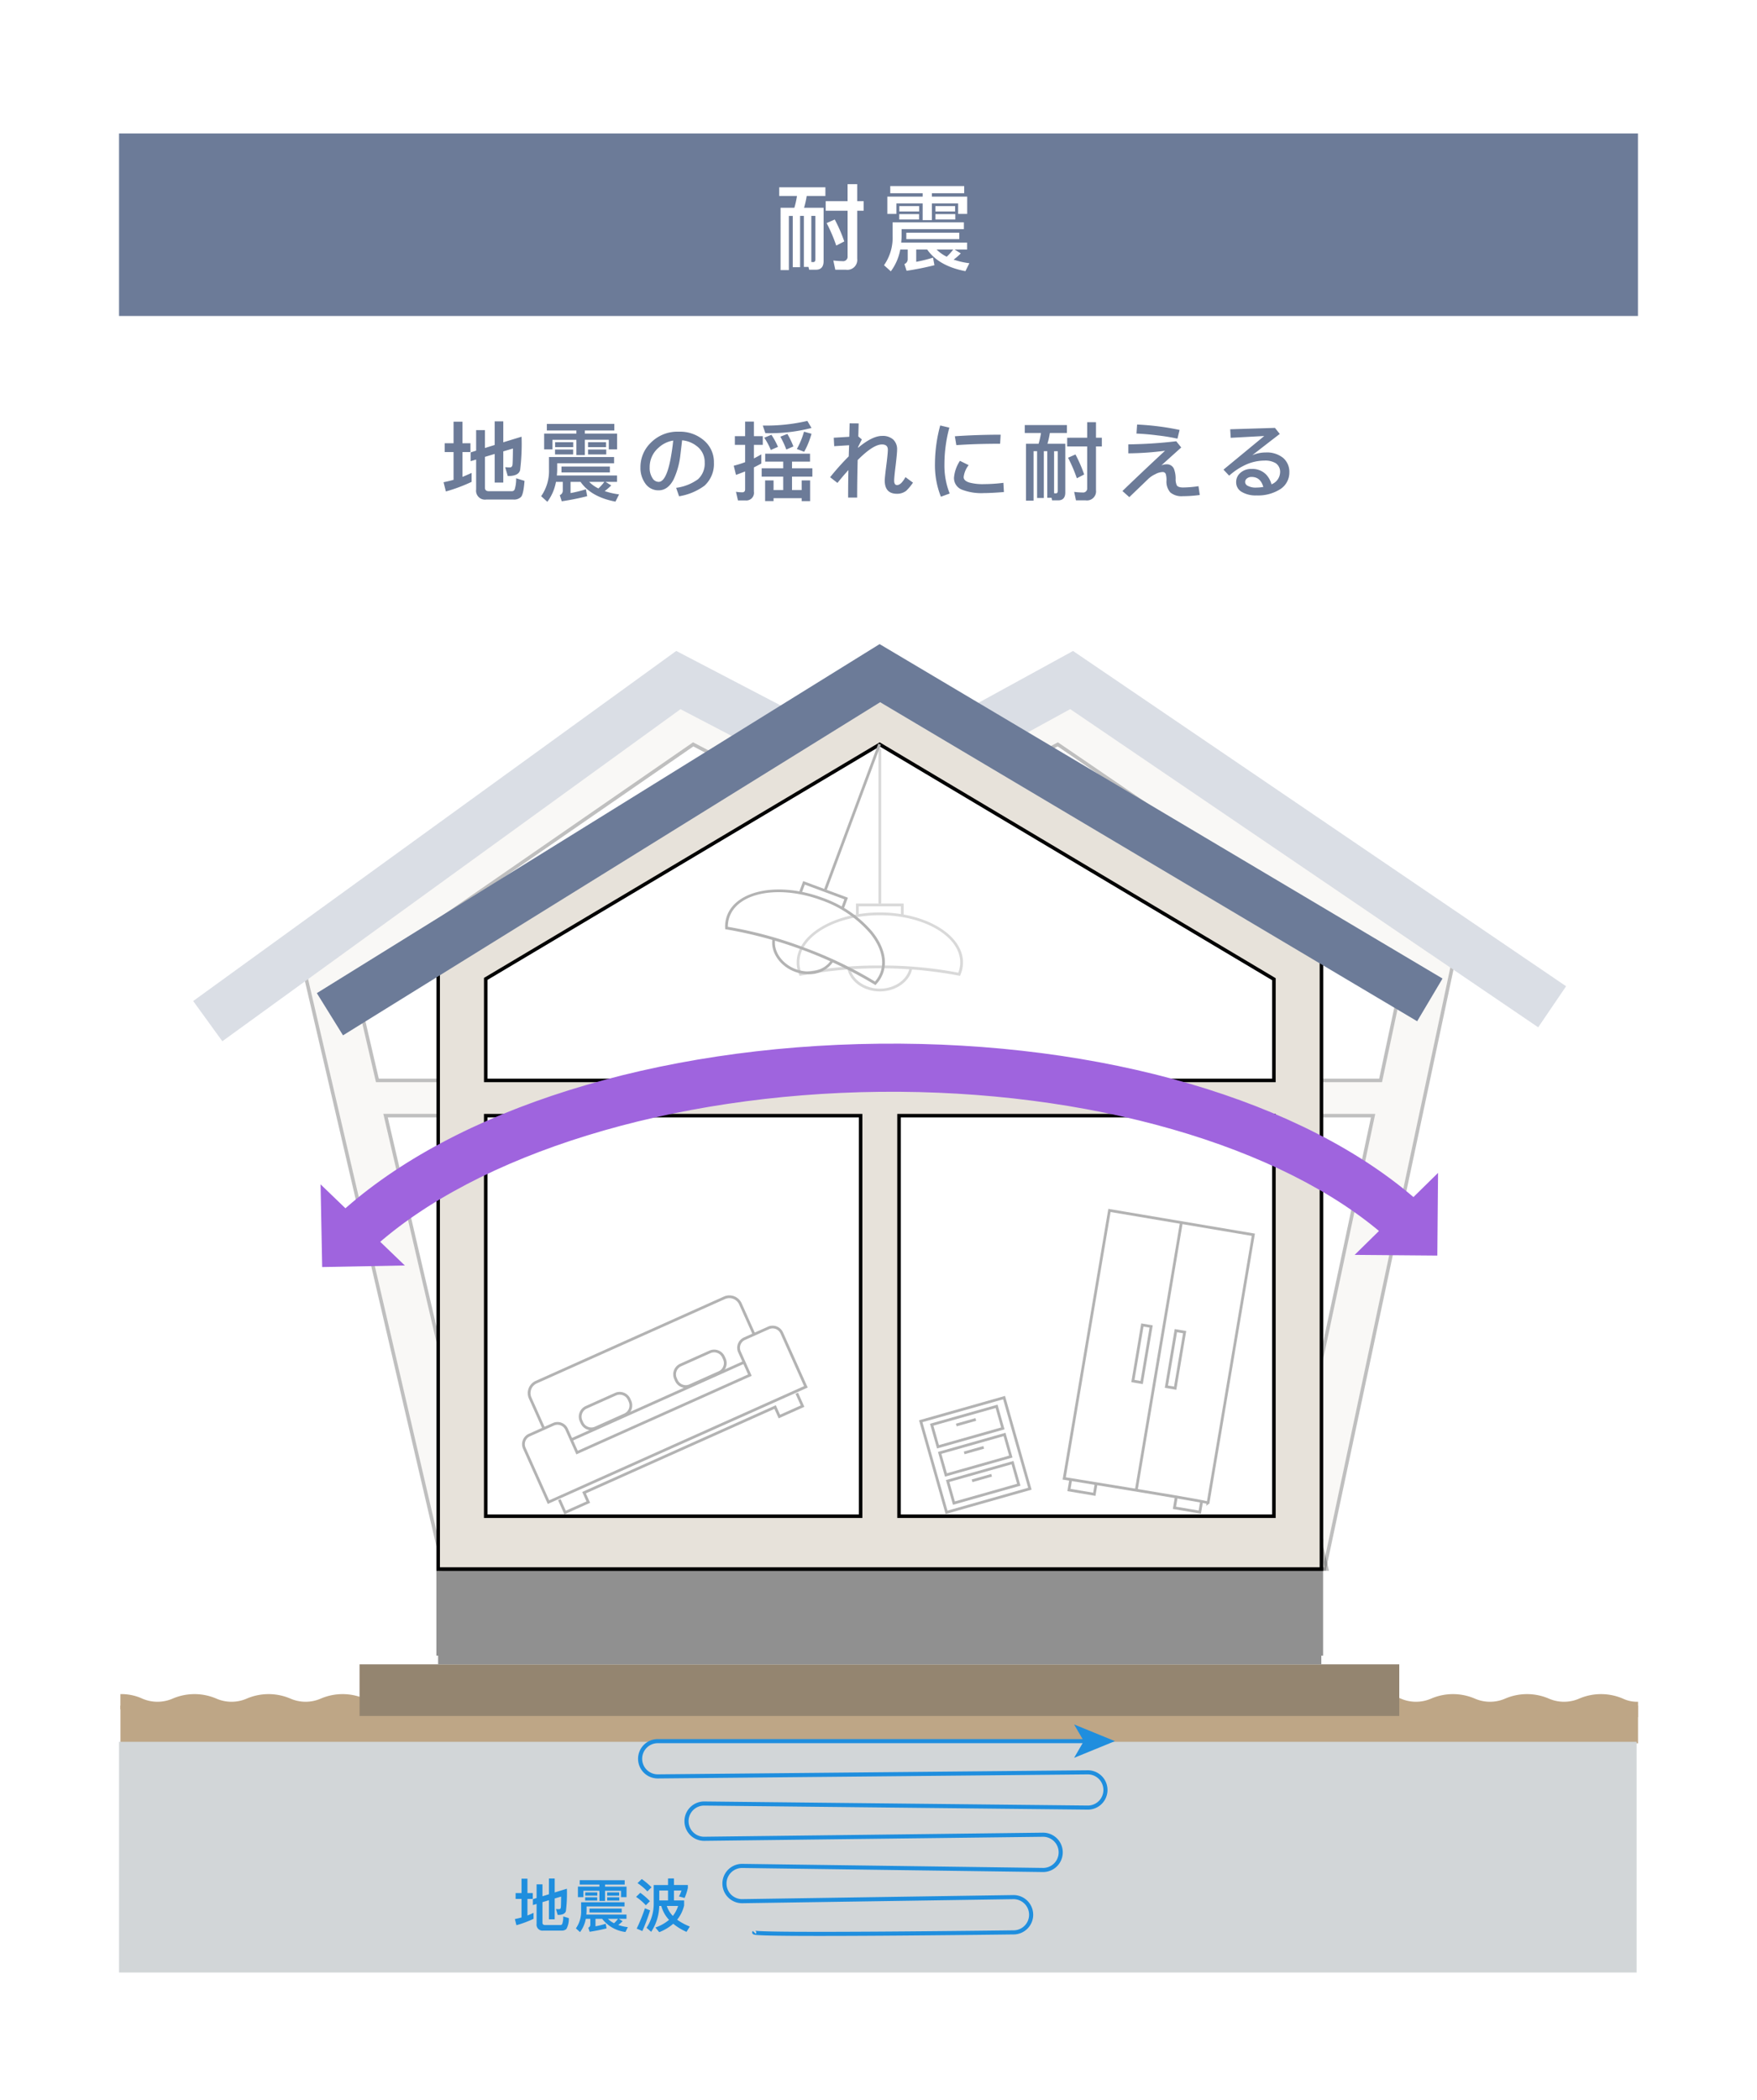 <svg xmlns="http://www.w3.org/2000/svg" width="428" height="511.348" viewBox="0 0 428 511.348">
  <g id="Group_74297" data-name="Group 74297" transform="translate(-306 -4478.158)">
    <rect id="Rectangle_13268" data-name="Rectangle 13268" width="428" height="511.348" transform="translate(306 4478.158)" fill="#fff"/>
    <rect id="Rectangle_13224" data-name="Rectangle 13224" width="369.676" height="9.185" transform="translate(335.341 4893.489)" fill="#bea686"/>
    <g id="Group_73391" data-name="Group 73391" transform="translate(335.341 4890.696)">
      <path id="Path_350936" data-name="Path 350936" d="M5091.253,7366.458a12.184,12.184,0,0,1-5.316-1.09,9.258,9.258,0,0,0-7.4,0,13.5,13.5,0,0,1-10.63,0,9.258,9.258,0,0,0-7.4,0,13.507,13.507,0,0,1-10.631,0,9.262,9.262,0,0,0-7.4,0,13.507,13.507,0,0,1-10.631,0,9.262,9.262,0,0,0-7.4,0,13.507,13.507,0,0,1-10.631,0,9.26,9.26,0,0,0-7.4,0,13.507,13.507,0,0,1-10.631,0,9.265,9.265,0,0,0-7.4,0,13.512,13.512,0,0,1-10.633,0,9.26,9.26,0,0,0-7.4,0,13.512,13.512,0,0,1-10.633,0,9.262,9.262,0,0,0-7.4,0,13.5,13.5,0,0,1-10.627,0,9.251,9.251,0,0,0-7.395,0,13.507,13.507,0,0,1-10.631,0,9.258,9.258,0,0,0-7.4,0,13.5,13.5,0,0,1-10.629,0,9.26,9.26,0,0,0-7.4,0,13.507,13.507,0,0,1-10.631,0,9.262,9.262,0,0,0-7.4,0,13.507,13.507,0,0,1-10.631,0,9.262,9.262,0,0,0-7.4,0,13.514,13.514,0,0,1-10.634,0,9.262,9.262,0,0,0-7.4,0,13.517,13.517,0,0,1-10.635,0,9.272,9.272,0,0,0-7.4,0,13.514,13.514,0,0,1-10.634,0,9.272,9.272,0,0,0-7.4,0,13.519,13.519,0,0,1-10.636,0,9.267,9.267,0,0,0-7.4,0,13.514,13.514,0,0,1-10.634,0,9.265,9.265,0,0,0-7.4,0,13.517,13.517,0,0,1-10.635,0,9.279,9.279,0,0,0-7.406,0,13.519,13.519,0,0,1-10.636,0,9.29,9.29,0,0,0-7.411,0,13.529,13.529,0,0,1-10.64,0,8.156,8.156,0,0,0-3.705-.771v-3.724a12.2,12.2,0,0,1,5.32,1.091,9.3,9.3,0,0,0,7.411,0,13.51,13.51,0,0,1,10.637,0,9.289,9.289,0,0,0,7.408,0,13.508,13.508,0,0,1,10.636,0,9.277,9.277,0,0,0,7.4,0,13.506,13.506,0,0,1,10.635,0,9.27,9.27,0,0,0,7.4,0,13.5,13.5,0,0,1,10.634,0,9.277,9.277,0,0,0,7.4,0,13.508,13.508,0,0,1,10.636,0,9.272,9.272,0,0,0,7.4,0,13.506,13.506,0,0,1,10.635,0,9.275,9.275,0,0,0,7.4,0,13.506,13.506,0,0,1,10.635,0,9.268,9.268,0,0,0,7.4,0,13.5,13.5,0,0,1,10.632,0,9.263,9.263,0,0,0,7.4,0,13.5,13.5,0,0,1,10.633,0,9.265,9.265,0,0,0,7.4,0,13.491,13.491,0,0,1,10.629,0,9.265,9.265,0,0,0,7.4,0,13.5,13.5,0,0,1,10.631,0,9.263,9.263,0,0,0,7.4,0,13.487,13.487,0,0,1,10.627,0,9.258,9.258,0,0,0,7.4,0,13.5,13.5,0,0,1,10.631,0,9.265,9.265,0,0,0,7.4,0,13.506,13.506,0,0,1,10.635,0,9.265,9.265,0,0,0,7.4,0,13.5,13.5,0,0,1,10.631,0,9.27,9.27,0,0,0,7.4,0,13.5,13.5,0,0,1,10.631,0,9.268,9.268,0,0,0,7.4,0,13.494,13.494,0,0,1,10.63,0,9.265,9.265,0,0,0,7.4,0,13.5,13.5,0,0,1,10.633,0,9.265,9.265,0,0,0,7.4,0,13.494,13.494,0,0,1,10.63,0,9.263,9.263,0,0,0,7.4,0,13.5,13.5,0,0,1,10.631,0,8.133,8.133,0,0,0,3.7.771Z" transform="translate(-4721.577 -7360.874)" fill="#bea686"/>
    </g>
    <rect id="Rectangle_13225" data-name="Rectangle 13225" width="369.676" height="56.178" transform="translate(335 4902.31)" fill="#d2d6d8"/>
    <g id="Group_73388" data-name="Group 73388" transform="translate(393.584 4883.441)" style="isolation: isolate">
      <rect id="Rectangle_13222" data-name="Rectangle 13222" width="253.274" height="12.575" fill="#948570"/>
    </g>
    <g id="Group_73564" data-name="Group 73564" transform="translate(353.064 4635.004)">
      <g id="Group_73387" data-name="Group 73387" transform="translate(59.664 225.106)" style="isolation: isolate">
        <rect id="Rectangle_13221" data-name="Rectangle 13221" width="215.143" height="23.33" fill="#909090"/>
      </g>
      <g id="Group_73389" data-name="Group 73389" transform="translate(59.236 217.839)" style="isolation: isolate">
        <rect id="Rectangle_13223" data-name="Rectangle 13223" width="215.143" height="27.619" transform="translate(0.428 0.429)" fill="#909090"/>
        <path id="Path_350935" data-name="Path 350935" d="M4991.371,7348.889h-216v-28.477h216Zm-215.144-.859h214.286v-26.761H4776.227Z" transform="translate(-4775.371 -7320.412)" fill="#909090"/>
      </g>
      <g id="Group_73396" data-name="Group 73396" transform="translate(59.454 1.672)" opacity="0.25">
        <g id="Group_73394" data-name="Group 73394" transform="translate(0.391 12.264)">
          <path id="Path_350937" data-name="Path 350937" d="M5017.481,7165.737l-88.548-60.367-120.778,62.217-31.582,148.584h215.162l31.977-150.435Zm-90.671-50.385,83.875,57.182-5.239,24.649h-192l5.254-24.718Zm-115.188,90.41h91.326l-20.734,97.543h-91.326Zm79.942,97.543,20.733-97.543h91.326L4982.89,7303.3Z" transform="translate(-4776.044 -7104.872)" fill="#e7e2da"/>
          <path id="Path_350938" data-name="Path 350938" d="M4992.052,7316.572H4776.015l.109-.518,31.624-148.784.181-.093,121.006-62.334,88.648,60.437h6.627l-.109.518Zm-214.979-.858h214.285l31.794-149.577h-5.832l-.111-.075-88.335-60.223L4808.5,7167.847Zm206.135-12.008H4891l20.916-98.4h92.2Zm-91.145-.858h90.45l20.552-96.687h-90.45Zm-9.53.858h-92.2l20.917-98.4h92.2Zm-91.144-.858h90.449l20.552-96.687h-90.45Zm214.375-105.264H4812.885l5.407-25.433,108.516-57.326.214.146,84.113,57.344Zm-191.82-.858h191.125l5.107-24.027-83.424-56.875-107.706,56.9Z" transform="translate(-4776.015 -7104.843)"/>
        </g>
        <g id="Group_73395" data-name="Group 73395" style="isolation: isolate">
          <path id="Path_350939" data-name="Path 350939" d="M4781.411,7187.321l-5.81-10.607,154.868-84.837,120.114,81.646-6.8,10-114-77.486Z" transform="translate(-4775.601 -7091.877)" fill="#6c7b98"/>
        </g>
      </g>
      <g id="Group_73399" data-name="Group 73399" transform="translate(0 1.662)" opacity="0.25">
        <g id="Group_73397" data-name="Group 73397" transform="translate(25.911 12.276)">
          <path id="Path_350940" data-name="Path 350940" d="M4949.152,7165.737l-115.423-60.367-93.079,62.217,34.573,148.584h215.161l-35-150.435Zm-113.1-50.385,109.335,57.182,5.735,24.649h-192l-5.751-24.718Zm-74.936,90.41h91.327l22.7,97.543h-91.328Zm123.371,97.543-22.7-97.543h91.326l22.7,97.543Z" transform="translate(-4740.166 -7104.873)" fill="#e7e2da"/>
          <path id="Path_350941" data-name="Path 350941" d="M4990.9,7316.572H4774.855l-.077-.332-34.639-148.874,93.535-62.522,115.557,60.435h6.465l.077.333Zm-215.36-.858h214.28l-34.8-149.577h-5.995l-.094-.049-115.2-60.249-92.619,61.912Zm200.787-12.009h-92.208l-.077-.332L4861.22,7205.3h92.208l.077.333Zm-91.526-.858h90.445l-22.5-96.686H4862.3Zm-9.149.858H4783.44l-.076-.332-22.819-98.071h92.207l.077.333Zm-91.525-.858h90.445l-22.5-96.686h-90.447Zm167.508-105.264H4758.748l-5.894-25.335,83.137-57.426.229.12,109.51,57.275Zm-192.2-.859h191.121l-5.567-23.93-108.932-56.971-82.229,56.8Z" transform="translate(-4740.139 -7104.844)"/>
        </g>
        <g id="Group_73398" data-name="Group 73398" style="isolation: isolate">
          <path id="Path_350942" data-name="Path 350942" d="M4719.841,7186.915l-7.1-9.794,117.67-85.255,155.8,81.3-5.6,10.723-149.164-77.836Z" transform="translate(-4712.746 -7091.865)" fill="#6c7b98"/>
        </g>
      </g>
      <g id="Group_73401" data-name="Group 73401" transform="translate(66.946 20.712)">
        <g id="Group_73400" data-name="Group 73400">
          <path id="Path_350943" data-name="Path 350943" d="M4983.983,7171.671l-100.2-59.665-100.262,59.665v137.568H4987.1V7171.671Z" transform="translate(-4783.522 -7112.007)" fill="#fff"/>
        </g>
      </g>
      <g id="Group_73402" data-name="Group 73402" transform="translate(59.25 9.67)">
        <path id="Path_350944" data-name="Path 350944" d="M4883.392,7100.864l-107.553,66.479v148.585H4991V7165.493Zm0,14.244,96.03,57.183v24.649h-192v-24.719Zm-95.97,90.411h91.327v97.543h-91.327Zm100.675,97.543v-97.543h91.326v97.543Z" transform="translate(-4775.41 -7100.362)" fill="#e7e2da"/>
        <path id="Path_350945" data-name="Path 350945" d="M4991.4,7316.328H4775.385V7167.075l107.979-66.743.223.136,107.817,64.753Zm-215.162-.857h214.3V7165.706l-107.176-64.369-107.127,66.217Zm203.582-12.009H4887.64v-98.4h92.184Zm-91.327-.858h90.468v-96.686H4888.5Zm-9.348.858h-92.185v-98.4h92.185Zm-91.327-.858h90.47v-96.686h-90.47Zm192-105.263H4786.965v-25.392l96.4-57.368.219.131,96.24,57.308Zm-192-.859h191.143v-23.975l-95.6-56.927-95.542,56.855Z" transform="translate(-4775.385 -7100.332)"/>
      </g>
      <g id="Group_73403" data-name="Group 73403" transform="translate(30.117)" style="isolation: isolate">
        <path id="Path_350946" data-name="Path 350946" d="M4750.96,7185.381l-6.374-10.279,137.087-84.993,137.123,81.44-6.176,10.4-130.812-77.692Z" transform="translate(-4744.586 -7090.109)" fill="#6c7b98"/>
      </g>
      <g id="Group_73412" data-name="Group 73412" transform="translate(211.786 137.521)">
        <g id="Group_73404" data-name="Group 73404" transform="translate(1.157 65.861)">
          <path id="Path_350947" data-name="Path 350947" d="M4944.714,7309.164l-6.843-1.156.486-2.881.663.112-.375,2.219,5.518.932.375-2.219.663.112Z" transform="translate(-4937.871 -7305.127)" fill="#b3b3b3"/>
        </g>
        <g id="Group_73405" data-name="Group 73405">
          <path id="Path_350948" data-name="Path 350948" d="M4971.619,7307.809l.086-.507c-2.718-.605-25.7-4.362-34.722-5.823l-.336-.055,11.135-65.926,35.712,6.03-.056.332-11.008,65.188.035.157Zm-34.194-6.938c26.082,4.224,32.684,5.383,34.383,5.824l10.911-64.615-34.386-5.807Z" transform="translate(-4936.647 -7235.498)" fill="#b3b3b3"/>
        </g>
        <g id="Group_73406" data-name="Group 73406" transform="translate(17.593 3.289)">
          <rect id="Rectangle_13226" data-name="Rectangle 13226" width="66.186" height="0.673" transform="translate(0 65.266) rotate(-80.434)" fill="#b3b3b3"/>
        </g>
        <g id="Group_73407" data-name="Group 73407" transform="translate(26.853 70.201)">
          <path id="Path_350949" data-name="Path 350949" d="M4971.879,7313.751l-6.842-1.154.485-2.882.664.112-.375,2.218,5.518.932.374-2.218.664.112Z" transform="translate(-4965.037 -7309.715)" fill="#b3b3b3"/>
        </g>
        <g id="Group_73409" data-name="Group 73409" transform="translate(16.737 27.898)">
          <g id="Group_73408" data-name="Group 73408">
            <path id="Path_350950" data-name="Path 350950" d="M4957.139,7279.773l-2.8-.471,2.416-14.311,2.8.473Zm-2.022-1.021,1.472.249,2.192-12.985-1.473-.25Z" transform="translate(-4954.343 -7264.992)" fill="#b3b3b3"/>
          </g>
        </g>
        <g id="Group_73411" data-name="Group 73411" transform="translate(24.896 29.276)">
          <g id="Group_73410" data-name="Group 73410">
            <path id="Path_350951" data-name="Path 350951" d="M4965.764,7281.231l-2.8-.473,2.416-14.309,2.8.472Zm-2.022-1.023,1.472.248,2.194-12.985-1.473-.249Z" transform="translate(-4962.968 -7266.449)" fill="#b3b3b3"/>
          </g>
        </g>
      </g>
      <g id="Group_73421" data-name="Group 73421" transform="translate(176.814 183.074)">
        <g id="Group_73413" data-name="Group 73413">
          <path id="Path_350952" data-name="Path 350952" d="M4906.142,7312.42l-6.466-22.831,20.946-5.933,6.466,22.832Zm-5.637-22.367,6.1,21.538,19.653-5.566-6.1-21.538Z" transform="translate(-4899.676 -7283.657)" fill="#b3b3b3"/>
        </g>
        <g id="Group_73414" data-name="Group 73414" transform="translate(2.67 2.119)">
          <path id="Path_350953" data-name="Path 350953" d="M4904.206,7296.582l-1.707-6.025,16.447-4.659,1.705,6.026Zm-.877-5.562,1.34,4.732,15.154-4.292-1.341-4.733Z" transform="translate(-4902.499 -7285.897)" fill="#b3b3b3"/>
        </g>
        <g id="Group_73415" data-name="Group 73415" transform="translate(4.613 8.978)">
          <path id="Path_350954" data-name="Path 350954" d="M4906.258,7303.832l-1.705-6.025,16.445-4.659,1.707,6.027Zm-.875-5.562,1.34,4.733,15.154-4.292-1.341-4.732Z" transform="translate(-4904.553 -7293.147)" fill="#b3b3b3"/>
        </g>
        <g id="Group_73416" data-name="Group 73416" transform="translate(6.554 15.836)">
          <path id="Path_350955" data-name="Path 350955" d="M4908.313,7311.083l-1.708-6.027,16.447-4.657,1.707,6.026Zm-.878-5.563,1.341,4.733,15.154-4.292-1.341-4.733Z" transform="translate(-4906.605 -7300.399)" fill="#b3b3b3"/>
        </g>
        <g id="Group_73420" data-name="Group 73420" transform="translate(8.978 5.411)">
          <g id="Group_73417" data-name="Group 73417" transform="translate(0 0)">
            <rect id="Rectangle_13227" data-name="Rectangle 13227" width="4.944" height="0.672" transform="matrix(0.962, -0.272, 0.272, 0.962, 0, 1.346)" fill="#b3b3b3"/>
          </g>
          <g id="Group_73418" data-name="Group 73418" transform="translate(1.924 6.796)">
            <rect id="Rectangle_13228" data-name="Rectangle 13228" width="4.945" height="0.672" transform="matrix(0.962, -0.272, 0.272, 0.962, 0, 1.346)" fill="#b3b3b3"/>
          </g>
          <g id="Group_73419" data-name="Group 73419" transform="translate(3.849 13.592)">
            <rect id="Rectangle_13229" data-name="Rectangle 13229" width="4.944" height="0.672" transform="matrix(0.962, -0.272, 0.272, 0.962, 0, 1.346)" fill="#b3b3b3"/>
          </g>
        </g>
      </g>
      <g id="Group_73426" data-name="Group 73426" transform="translate(147.001 25.455)" opacity="0.5">
        <g id="Group_73422" data-name="Group 73422" transform="translate(14.449 37.727)">
          <path id="Path_350956" data-name="Path 350956" d="M4895.052,7159.693h-.673v-2.116H4884.1v2h-.672v-2.669h11.62Z" transform="translate(-4883.432 -7156.906)" fill="#b3b3b3"/>
        </g>
        <g id="Group_73423" data-name="Group 73423" transform="translate(0 39.891)">
          <path id="Path_350957" data-name="Path 350957" d="M4868.889,7174.635l-.108-.254a7.746,7.746,0,0,1-.624-3.012c0-6.714,9.088-12.175,20.258-12.175s20.258,5.461,20.258,12.175a7.708,7.708,0,0,1-.624,3.012l-.107.254-.269-.056a104.366,104.366,0,0,0-38.514,0Zm19.526-2.52a98.7,98.7,0,0,1,19.116,1.75,6.986,6.986,0,0,0,.469-2.5c0-6.343-8.785-11.5-19.585-11.5s-19.585,5.161-19.585,11.5a7.021,7.021,0,0,0,.469,2.5A98.716,98.716,0,0,1,4888.415,7172.115Z" transform="translate(-4868.157 -7159.194)" fill="#b3b3b3"/>
        </g>
        <g id="Group_73424" data-name="Group 73424" transform="translate(12.335 53.346)">
          <path id="Path_350958" data-name="Path 350958" d="M4889.121,7179.2c-3.937,0-7.343-2.434-7.922-5.662l.661-.118c.524,2.913,3.646,5.108,7.262,5.108s6.739-2.2,7.263-5.108l.661.118C4896.464,7176.765,4893.057,7179.2,4889.121,7179.2Z" transform="translate(-4881.198 -7173.419)" fill="#b3b3b3"/>
        </g>
        <g id="Group_73425" data-name="Group 73425" transform="translate(19.922)">
          <rect id="Rectangle_13230" data-name="Rectangle 13230" width="0.672" height="37.77" fill="#b3b3b3"/>
        </g>
      </g>
      <g id="Group_73431" data-name="Group 73431" transform="translate(129.575 24.258)">
        <g id="Group_73427" data-name="Group 73427" transform="translate(18.084 33.449)">
          <path id="Path_350959" data-name="Path 350959" d="M4879.7,7157.781l-.63-.234.738-1.984-9.631-3.582-.694,1.872-.63-.234.93-2.5,10.891,4.05Z" transform="translate(-4868.852 -7151.118)" fill="#b3b3b3"/>
        </g>
        <g id="Group_73428" data-name="Group 73428" transform="translate(0 35.499)">
          <path id="Path_350960" data-name="Path 350960" d="M4886.356,7176.568l-.234-.145a104.278,104.278,0,0,0-36.1-13.427l-.273-.042-.011-.276a7.751,7.751,0,0,1,.465-3.041c2.341-6.292,12.765-8.241,23.232-4.349a28.3,28.3,0,0,1,12.139,8.264c2.825,3.5,3.75,7.129,2.6,10.209a7.718,7.718,0,0,1-1.635,2.6Zm-17.423-9.169a98.619,98.619,0,0,1,17.307,8.3,7.018,7.018,0,0,0,1.309-2.176c1.06-2.849.173-6.241-2.5-9.553a27.656,27.656,0,0,0-11.85-8.057c-10.121-3.764-20.156-1.992-22.367,3.956a7.056,7.056,0,0,0-.432,2.5,98.616,98.616,0,0,1,18.53,5.024Z" transform="translate(-4849.733 -7153.285)" fill="#b3b3b3"/>
        </g>
        <g id="Group_73429" data-name="Group 73429" transform="translate(11.457 47.464)">
          <path id="Path_350961" data-name="Path 350961" d="M4870.629,7174.592a9.293,9.293,0,0,1-3.242-.59c-3.688-1.372-6.033-4.84-5.453-8.068l.662.119c-.524,2.913,1.636,6.059,5.025,7.32s7.081.291,8.587-2.256l.579.342A7.008,7.008,0,0,1,4870.629,7174.592Z" transform="translate(-4861.847 -7165.934)" fill="#b3b3b3"/>
        </g>
        <g id="Group_73430" data-name="Group 73430" transform="translate(24.121 0)">
          <rect id="Rectangle_13231" data-name="Rectangle 13231" width="37.771" height="0.672" transform="translate(0 35.396) rotate(-69.573)" fill="#b3b3b3"/>
        </g>
      </g>
      <g id="Group_73439" data-name="Group 73439" transform="translate(80.112 158.589)">
        <g id="Group_73432" data-name="Group 73432" transform="translate(0 7.372)">
          <path id="Path_350962" data-name="Path 350962" d="M4803.7,7308.99l-6.016-13.428a2.774,2.774,0,0,1,1.4-3.659l5.863-2.626a2.767,2.767,0,0,1,3.659,1.4l2.4,5.354,41.484-18.581-2.4-5.355a2.766,2.766,0,0,1,1.394-3.657l5.864-2.627a2.775,2.775,0,0,1,3.66,1.4l2.865,6.4h0l3.148,7.027Zm2.374-19.285a2.068,2.068,0,0,0-.855.186l-5.864,2.626a2.1,2.1,0,0,0-1.057,2.77l5.74,12.816,62.09-27.81-3.135-7h0l-2.6-5.814a2.1,2.1,0,0,0-2.77-1.056l-5.864,2.626a2.1,2.1,0,0,0-1.057,2.771l2.673,5.968-42.71,19.128-2.674-5.967a2.087,2.087,0,0,0-1.166-1.1A2.115,2.115,0,0,0,4806.073,7289.705Z" transform="translate(-4797.442 -7265.565)" fill="#b3b3b3"/>
        </g>
        <g id="Group_73433" data-name="Group 73433" transform="translate(11.855 15.969)">
          <rect id="Rectangle_13232" data-name="Rectangle 13232" width="46.127" height="0.672" transform="matrix(0.912, -0.409, 0.409, 0.912, 0, 18.887)" fill="#b3b3b3"/>
        </g>
        <g id="Group_73434" data-name="Group 73434" transform="translate(8.768 23.706)">
          <path id="Path_350963" data-name="Path 350963" d="M4808.253,7312.455l-1.541-3.44.613-.275,1.266,2.827,5.038-2.257L4812.6,7307l47.154-21.119,1.033,2.305,5.037-2.256-1.266-2.827.613-.274,1.541,3.44-6.264,2.805-1.033-2.3-45.927,20.57,1.033,2.3Z" transform="translate(-4806.712 -7282.833)" fill="#b3b3b3"/>
        </g>
        <g id="Group_73437" data-name="Group 73437" transform="translate(13.819 13.205)">
          <g id="Group_73435" data-name="Group 73435" transform="translate(23.001)">
            <path id="Path_350964" data-name="Path 350964" d="M4839.421,7281.066a2.849,2.849,0,0,1-2.6-1.68l-.205-.459a2.845,2.845,0,0,1,1.433-3.754l7.125-3.19a2.838,2.838,0,0,1,3.754,1.432l.205.458a2.84,2.84,0,0,1-1.43,3.754l-7.126,3.191A2.82,2.82,0,0,1,4839.421,7281.066Zm6.914-8.663a2.162,2.162,0,0,0-.885.192l-7.125,3.191a2.173,2.173,0,0,0-1.095,2.867l.206.459a2.175,2.175,0,0,0,2.867,1.092l7.126-3.192a2.165,2.165,0,0,0,1.092-2.866l-.205-.458a2.155,2.155,0,0,0-1.206-1.141A2.18,2.18,0,0,0,4846.334,7272.4Z" transform="translate(-4836.369 -7271.731)" fill="#b3b3b3"/>
          </g>
          <g id="Group_73436" data-name="Group 73436" transform="translate(0 10.303)">
            <path id="Path_350965" data-name="Path 350965" d="M4815.1,7291.96a2.868,2.868,0,0,1-1.012-.188,2.824,2.824,0,0,1-1.581-1.494l-.207-.458a2.847,2.847,0,0,1,1.432-3.755l7.125-3.191a2.842,2.842,0,0,1,3.755,1.432l.206.458a2.844,2.844,0,0,1-1.432,3.754l-7.125,3.191A2.84,2.84,0,0,1,4815.1,7291.96Zm6.917-8.663a2.142,2.142,0,0,0-.883.19l-7.125,3.19a2.172,2.172,0,0,0-1.093,2.867l.206.458a2.167,2.167,0,0,0,2.866,1.094l7.125-3.191a2.172,2.172,0,0,0,1.094-2.867l-.205-.458A2.174,2.174,0,0,0,4822.015,7283.3Z" transform="translate(-4812.051 -7282.624)" fill="#b3b3b3"/>
          </g>
        </g>
        <g id="Group_73438" data-name="Group 73438" transform="translate(1.382)">
          <path id="Path_350966" data-name="Path 350966" d="M4802.485,7290.28l-3.292-7.354a3.284,3.284,0,0,1,1.656-4.342l45.826-20.524a3.289,3.289,0,0,1,4.343,1.656l3.293,7.352-.613.274-3.293-7.351a2.62,2.62,0,0,0-3.455-1.318l-45.826,20.525a2.614,2.614,0,0,0-1.318,3.455L4803.1,7290Z" transform="translate(-4798.903 -7257.771)" fill="#b3b3b3"/>
        </g>
      </g>
      <g id="Group_73445" data-name="Group 73445" transform="translate(31.029 97.292)">
        <g id="Group_73440" data-name="Group 73440" transform="translate(4.926)">
          <path id="Path_350967" data-name="Path 350967" d="M4758.634,7242.75l-7.875-8.684c27.75-25.166,76.806-40.524,131.225-41.084,54.346-.56,103.406,13.771,131.2,38.334l-7.762,8.784c-25.295-22.354-72.54-35.927-123.315-35.4C4831.247,7205.229,4783.935,7219.807,4758.634,7242.75Z" transform="translate(-4750.759 -7192.967)" fill="#9f64de"/>
        </g>
        <g id="Group_73442" data-name="Group 73442" transform="translate(251.897 31.471)">
          <g id="Group_73441" data-name="Group 73441">
            <path id="Path_350968" data-name="Path 350968" d="M5011.858,7246.206l20.315-19.967-.177,20.136Z" transform="translate(-5011.858 -7226.239)" fill="#9f64de"/>
          </g>
        </g>
        <g id="Group_73444" data-name="Group 73444" transform="translate(0 34.268)">
          <g id="Group_73443" data-name="Group 73443">
            <path id="Path_350969" data-name="Path 350969" d="M4766.074,7248.948l-20.523-19.754.388,20.134Z" transform="translate(-4745.551 -7229.194)" fill="#9f64de"/>
          </g>
        </g>
      </g>
    </g>
    <rect id="Rectangle_13265" data-name="Rectangle 13265" width="370" height="44.444" transform="translate(335 4510.658)" fill="#6c7b98"/>
    <path id="Path_351865" data-name="Path 351865" d="M-23.184-17.894v2.116h4.324A19.349,19.349,0,0,1-19.5-12.9h-3.358V2.277h2.024v-13.2h.943V1.564H-18.1V-10.925h.92V1.495h1.127l.161.69h1.633c1.242,0,1.886-.713,1.886-2.093V-12.9h-4.761a22.75,22.75,0,0,0,.644-2.875h4.554v-2.116Zm7.82,6.969h.989V-.345c0,.437-.184.667-.506.667L-15.364.3Zm3.5-3.588v2.323h5.336V-1.1A1.084,1.084,0,0,1-7.774.092a19.219,19.219,0,0,1-2.231-.161l.483,2.254h2.576A2.426,2.426,0,0,0-4.186-.529V-12.19h1.564v-2.323H-4.186v-4.14H-6.532v4.14Zm2.208,4.462-1.978.874A39.524,39.524,0,0,1-9.292-3.7l1.955-1.012A36.866,36.866,0,0,0-9.66-10.051ZM6.3-2.737H8.119V-.46A1.284,1.284,0,0,1,7.314.805l.529,1.633a69.04,69.04,0,0,0,6.785-1.357l-.345-1.84A35.506,35.506,0,0,1,10.189.253v-2.99h2.668Q15.686,1.3,22.172,2.53L23.138.6A19.3,19.3,0,0,1,19.3-.276a15.347,15.347,0,0,0,1.748-1.518l-1.518-.943h3.059v-1.7H6.532c.046-.506.092-1.035.092-1.587V-7.705H21.8V-9.361H4.439v3.335A11.708,11.708,0,0,1,2.346,1.081L4,2.576A12.713,12.713,0,0,0,6.3-2.737Zm8.855,0H19.2A13.345,13.345,0,0,1,17.618-.989,8.939,8.939,0,0,1,15.157-2.737ZM7.774-6.831v1.564h12.9V-6.831ZM3.864-18.193v1.748h7.889v.828h-8.6v4.209H5.359v-2.553h6.394V-9.89h2.254v-4.071H20.4v2.553h2.208v-4.209h-8.6v-.828h7.866v-1.748Zm2.208,4.876v1.311H10.9v-1.311Zm-.023,1.955v1.311h4.83v-1.311Zm8.809-1.955v1.311h4.807v-1.311Zm0,1.955v1.311h4.853v-1.311Z" transform="translate(519 4541.658)" fill="#fff"/>
    <path id="Path_351866" data-name="Path 351866" d="M-84.945-13.5-89.4-12.138v-5.1h-2.1v5.754l-2.373.735V-15.1h-2.142v5l-1.344.42v2.142l1.344-.4V-.651a2.172,2.172,0,0,0,2.457,2.457H-86.9A2.415,2.415,0,0,0-85.113,1.2c.42-.4.714-1.722.882-3.948l-2.037-.63a8.5,8.5,0,0,1-.357,2.709.728.728,0,0,1-.693.441h-5.565c-.672,0-.987-.294-.987-.861v-7.5L-91.5-9.3v6.972h2.1v-7.6l2.352-.693c-.021,2.289-.063,3.612-.105,3.969-.084.42-.273.63-.609.63s-.735-.021-1.176-.042l.63,2.142h.084c1.7,0,2.667-.483,2.919-1.428A51.831,51.831,0,0,0-84.945-13.5Zm-12.18,8.82c-.735.336-1.47.672-2.226.966V-9.765H-97.4v-2.142h-1.953v-5.25h-2.163v5.25h-2.163v2.142h2.163V-3c-.8.231-1.617.42-2.436.588l.567,2.247A40.148,40.148,0,0,0-97.125-2.5ZM-76.566-2.5h1.659V-.42A1.173,1.173,0,0,1-75.642.735l.483,1.491A63.037,63.037,0,0,0-68.964.987l-.315-1.68a32.418,32.418,0,0,1-3.738.924V-2.5h2.436Q-68,1.187-62.076,2.31l.882-1.764a17.617,17.617,0,0,1-3.507-.8,14.012,14.012,0,0,0,1.6-1.386L-64.491-2.5H-61.7V-4.053H-76.356c.042-.462.084-.945.084-1.449V-7.035h13.86V-8.547H-78.267V-5.5A10.69,10.69,0,0,1-80.178.987l1.512,1.365A11.608,11.608,0,0,0-76.566-2.5Zm8.085,0h3.7A12.185,12.185,0,0,1-66.234-.9,8.162,8.162,0,0,1-68.481-2.5Zm-6.741-3.738v1.428h11.781V-6.237Zm-3.57-10.374v1.6h7.2v.756h-7.854v3.843h2.016v-2.331h5.838V-9.03h2.058v-3.717h5.838v2.331h2.016v-3.843h-7.854v-.756h7.182v-1.6Zm2.016,4.452v1.2h4.41v-1.2Zm-.021,1.785v1.2h4.41v-1.2Zm8.043-1.785v1.2h4.389v-1.2Zm0,1.785v1.2h4.431v-1.2ZM-46.6-14.721a9.128,9.128,0,0,0-6.93,2.751,8.221,8.221,0,0,0-2.457,5.943,6.446,6.446,0,0,0,1.155,3.885,3.846,3.846,0,0,0,3.276,1.7c1.512,0,2.73-.9,3.654-2.667a19.03,19.03,0,0,0,1.6-5.607l.462-3.906a6.683,6.683,0,0,1,3.507,1.365,4.824,4.824,0,0,1,1.995,4.032A5.161,5.161,0,0,1-41.958-3.15a11.615,11.615,0,0,1-5.334,2.1l.714,2.058a14.287,14.287,0,0,0,6.195-2.583,7.158,7.158,0,0,0,2.289-5.649A6.87,6.87,0,0,0-40.53-12.6,8.917,8.917,0,0,0-46.6-14.721ZM-51.555-2.5a1.777,1.777,0,0,1-1.512-.924,4.486,4.486,0,0,1-.672-2.6A6.156,6.156,0,0,1-51.6-10.794a6.753,6.753,0,0,1,3.591-1.764c-.168,1.68-.42,3.3-.714,4.83Q-49.791-2.5-51.555-2.5ZM-25.6-9.366v1.932h4.389V-5.8h-5.25V-3.78h5.25V-.5h-2.352V-2.856H-25.62v5.04h2.058V1.47h6.846v.714h2.058v-5.04h-2.058V-.5h-2.352V-3.78h4.956V-5.8h-4.956V-7.434h4.389V-9.366Zm10.269-7.98a44.509,44.509,0,0,1-10.857,1.134l.63,1.848a40.59,40.59,0,0,0,11.235-1.26Zm-.819,2.625A19.239,19.239,0,0,1-17.892-10.5l1.785.672a19.535,19.535,0,0,0,1.785-4.389Zm-7.938.756-1.743.714a16.493,16.493,0,0,1,1.6,2.982l1.743-.756A17.294,17.294,0,0,0-24.087-13.965Zm3.885-.21-1.7.672a23.2,23.2,0,0,1,1.449,3.129l1.722-.756A19.447,19.447,0,0,0-20.2-14.175ZM-26.544-9.2c-.609.357-1.218.693-1.806.987v-3.3h2.163v-2.121H-28.35v-3.549h-2.142v3.549h-2.5v2.121h2.5v4.221a28.025,28.025,0,0,1-2.772.861l.546,2.226c.735-.252,1.47-.546,2.226-.84V-.693c0,.483-.231.735-.693.735a10.042,10.042,0,0,1-1.533-.126l.483,2.1h1.806A1.866,1.866,0,0,0-28.35-.126v-5.9c.588-.294,1.2-.609,1.806-.945ZM2.877-13.692q-2.394,0-5.859,2.9v-.189l.924-1.848-.861-.735.084-3.171-2.2-.021-.084,3.276-3.78.231.105,2.058,3.633-.231L-5.25-8.715A61.934,61.934,0,0,0-9.786-3.633L-8-2.247c.966-1.2,1.869-2.247,2.667-3.129C-5.376-3.192-5.4-.945-5.4,1.323h2.2q0-3.78.126-9.135l.315-.315c2.373-2.331,4.242-3.486,5.607-3.486.945,0,1.428.42,1.428,1.281,0,.588-.126,1.89-.378,3.864s-.378,3.192-.378,3.654C3.528-.672,4.515.4,6.51.4A3.607,3.607,0,0,0,8.757-.336,12.68,12.68,0,0,0,10.4-2.31L8.568-3.654C7.854-2.373,7.182-1.722,6.51-1.722c-.462,0-.693-.378-.693-1.092,0-.462.105-1.68.357-3.654.231-1.974.357-3.276.357-3.864a3.244,3.244,0,0,0-.945-2.478A3.825,3.825,0,0,0,2.877-13.692Zm28.875-.294q-5.607,0-11.151.378l.357,2.163c3.234-.231,6.783-.336,10.668-.336ZM21.84-7.623a8.752,8.752,0,0,0-1.449,4.074A3.021,3.021,0,0,0,22.26-.63,13.1,13.1,0,0,0,27.7.231q1.638,0,4.851-.252l-.126-2.247a38.744,38.744,0,0,1-4.725.315,12.608,12.608,0,0,1-3.549-.378c-.945-.294-1.407-.735-1.407-1.344a5.792,5.792,0,0,1,1.218-2.9Zm-4.809-8.61a36.394,36.394,0,0,0-1.281,9.45,20.734,20.734,0,0,0,1.449,7.9L19.341.336A18.472,18.472,0,0,1,18.06-6.783a34.44,34.44,0,0,1,1.2-8.925Zm20.6-.1v1.932H41.58a17.666,17.666,0,0,1-.588,2.625H37.926V2.079h1.848V-9.975h.861v11.4h1.638v-11.4h.84V1.365h1.029l.147.63H45.78C46.914,2,47.5,1.344,47.5.084V-11.781H43.155a20.772,20.772,0,0,0,.588-2.625H47.9v-1.932Zm7.14,6.363h.9v9.66c0,.4-.168.609-.462.609L44.772.273Zm3.192-3.276v2.121h4.872V-1.008A.99.99,0,0,1,51.7.084a17.548,17.548,0,0,1-2.037-.147L50.106,2h2.352a2.215,2.215,0,0,0,2.52-2.478V-11.13h1.428v-2.121H54.978v-3.78H52.836v3.78ZM49.98-9.177l-1.806.8a36.087,36.087,0,0,1,2.142,5L52.1-4.3A33.66,33.66,0,0,0,49.98-9.177Zm15.015-7.287-.147,2.2c1.806.084,3.486.231,5.061.441a48.125,48.125,0,0,1,4.914.8l.525-2.121c-1.7-.357-3.4-.651-5.082-.861C68.5-16.233,66.738-16.38,64.995-16.464Zm9.534,4.074a112.384,112.384,0,0,1-11.676.756V-9.45a72.546,72.546,0,0,0,8.946-.63c-4.41,4.095-7.854,7.371-10.374,9.807L63.1,1.218C64.617-.252,66.15-1.7,67.662-3.171a6.2,6.2,0,0,1,1.764-1.2,3.936,3.936,0,0,1,1.827-.525.77.77,0,0,1,.756.588,5.625,5.625,0,0,1,.147,1.449A3.955,3.955,0,0,0,73.1.084a4.24,4.24,0,0,0,3,.9A31.742,31.742,0,0,0,80.262.693l-.315-2.142a27.041,27.041,0,0,1-3.738.315c-.8,0-1.3-.168-1.533-.5a3.5,3.5,0,0,1-.294-1.617,6.607,6.607,0,0,0-.42-2.436,1.854,1.854,0,0,0-1.806-1.092,3.033,3.033,0,0,0-1.26.273c1.617-1.47,3.234-2.919,4.851-4.368Zm24.045-3.255-10.9.336L87.8-13.23l8.169-.441-9.933,8.19,1.386,1.47a16.025,16.025,0,0,1,3.906-2.6,11.125,11.125,0,0,1,4.7-1.071,4.953,4.953,0,0,1,2.73.63,2.531,2.531,0,0,1,1.071,2.247,3.259,3.259,0,0,1-2.1,2.9A5.482,5.482,0,0,0,96.411-4.3a4.637,4.637,0,0,0-3.528-1.344A3.83,3.83,0,0,0,90.09-4.641a2.913,2.913,0,0,0-.966,2.226A2.673,2.673,0,0,0,90.468-.063,6.638,6.638,0,0,0,94.1.8,10.058,10.058,0,0,0,99.855-.714a4.792,4.792,0,0,0,2.226-4.095,4.455,4.455,0,0,0-1.512-3.528A6.3,6.3,0,0,0,96.285-9.66a8.2,8.2,0,0,0-3.234.672c2.226-1.743,4.452-3.465,6.7-5.187ZM95.739-1.26a10.327,10.327,0,0,1-1.638.147,4.061,4.061,0,0,1-2.289-.5,1.047,1.047,0,0,1-.5-.819,1.055,1.055,0,0,1,.42-.882A1.7,1.7,0,0,1,92.883-3.7C94.332-3.7,95.277-2.9,95.739-1.26Z" transform="translate(518 4598)" fill="#6c7b98"/>
    <g id="Group_73656" data-name="Group 73656" transform="translate(-429 -160.502)">
      <path id="Path_351870" data-name="Path 351870" d="M13.09-9l-2.968.91v-3.4h-1.4v3.836l-1.582.49v-2.9H5.712v3.332l-.9.28v1.428l.9-.266V-.434A1.448,1.448,0,0,0,7.35,1.2h4.438A1.61,1.61,0,0,0,12.978.8a5.164,5.164,0,0,0,.588-2.632l-1.358-.42A5.667,5.667,0,0,1,11.97-.448a.486.486,0,0,1-.462.294H7.8c-.448,0-.658-.2-.658-.574v-5L8.722-6.2v4.648h1.4V-6.622l1.568-.462c-.014,1.526-.042,2.408-.07,2.646-.056.28-.182.42-.406.42s-.49-.014-.784-.028l.42,1.428h.056c1.134,0,1.778-.322,1.946-.952A34.554,34.554,0,0,0,13.09-9ZM4.97-3.122c-.49.224-.98.448-1.484.644V-6.51h1.3V-7.938h-1.3v-3.5H2.044v3.5H.6V-6.51H2.044V-2c-.532.154-1.078.28-1.624.392L.8-.112A26.765,26.765,0,0,0,4.97-1.666ZM17.7-1.666H18.8V-.28a.782.782,0,0,1-.49.77l.322.994a42.024,42.024,0,0,0,4.13-.826l-.21-1.12a21.612,21.612,0,0,1-2.492.616v-1.82h1.624a8.5,8.5,0,0,0,5.67,3.206L27.944.364a11.745,11.745,0,0,1-2.338-.532,9.341,9.341,0,0,0,1.064-.924l-.924-.574h1.862V-2.7H17.836c.028-.308.056-.63.056-.966V-4.69h9.24V-5.7H16.562v2.03A7.127,7.127,0,0,1,15.288.658l1.008.91A7.738,7.738,0,0,0,17.7-1.666Zm5.39,0H25.55A8.123,8.123,0,0,1,24.584-.6,5.441,5.441,0,0,1,23.086-1.666ZM18.592-4.158v.952h7.854v-.952Zm-2.38-6.916v1.064h4.8v.5H15.778v2.562h1.344V-8.5h3.892V-6.02h1.372V-8.5h3.892v1.554h1.344V-9.506H22.386v-.5h4.788v-1.064Zm1.344,2.968v.8H20.5v-.8Zm-.014,1.19v.8h2.94v-.8ZM22.9-8.106v.8H25.83v-.8Zm0,1.19v.8h2.954v-.8ZM37.73-11.494v1.6H34.244v4.424A10.6,10.6,0,0,1,32.494.518l1.134.98a11.9,11.9,0,0,0,1.96-6.3h.5a8.034,8.034,0,0,0,1.89,3.388A10.4,10.4,0,0,1,34.65.448l.938,1.134A11.535,11.535,0,0,0,39-.462a14.163,14.163,0,0,0,3.234,1.974l.8-1.3a14.4,14.4,0,0,1-3.08-1.666A8.791,8.791,0,0,0,41.65-4.914V-6.146H39.172V-8.554h1.834a7.432,7.432,0,0,1-.616,1.428l1.372.378a11.906,11.906,0,0,0,.8-2.45v-.7H39.172v-1.6Zm0,2.94v2.408H35.6V-8.554ZM38.906-2.38A6.078,6.078,0,0,1,37.436-4.8H40.18A7.44,7.44,0,0,1,38.906-2.38Zm-7.574-8.974L30.3-10.36A13.542,13.542,0,0,1,32.7-8.344l1.008-1.008A18.816,18.816,0,0,0,31.332-11.354Zm-.364,3.346-1.022.994a13.742,13.742,0,0,1,2.38,2.044l.994-.994A16.661,16.661,0,0,0,30.968-8.008ZM32.1-4.228a42.941,42.941,0,0,1-2,4.942l1.372.6a46.064,46.064,0,0,0,1.89-5.04Z" transform="translate(860 5107.584)" fill="#1f8ede"/>
    </g>
    <g id="Group_73653" data-name="Group 73653" transform="translate(-5131.079 -2495.59)">
      <path id="Path_351125" data-name="Path 351125" d="M5620.821,7444.305c-.825.825,63.082,0,63.082,0a4.294,4.294,0,1,0,0-8.587l-66.054.99a4.293,4.293,0,0,1,0-8.587l73.321.991a4.293,4.293,0,1,0,0-8.587l-82.568.991a4.293,4.293,0,1,1,0-8.587l93.467.99a4.293,4.293,0,0,0,0-8.587l-104.7.991a4.294,4.294,0,1,1,0-8.587h104.242" fill="none" stroke="#1f8ede" stroke-miterlimit="10" stroke-width="1"/>
      <g id="Group_73652" data-name="Group 73652">
        <path id="Path_351126" data-name="Path 351126" d="M5708.675,7397.736l-9.949,4.065,2.36-4.065-2.36-4.064Z" fill="#1f8ede"/>
      </g>
    </g>
  </g>
</svg>
